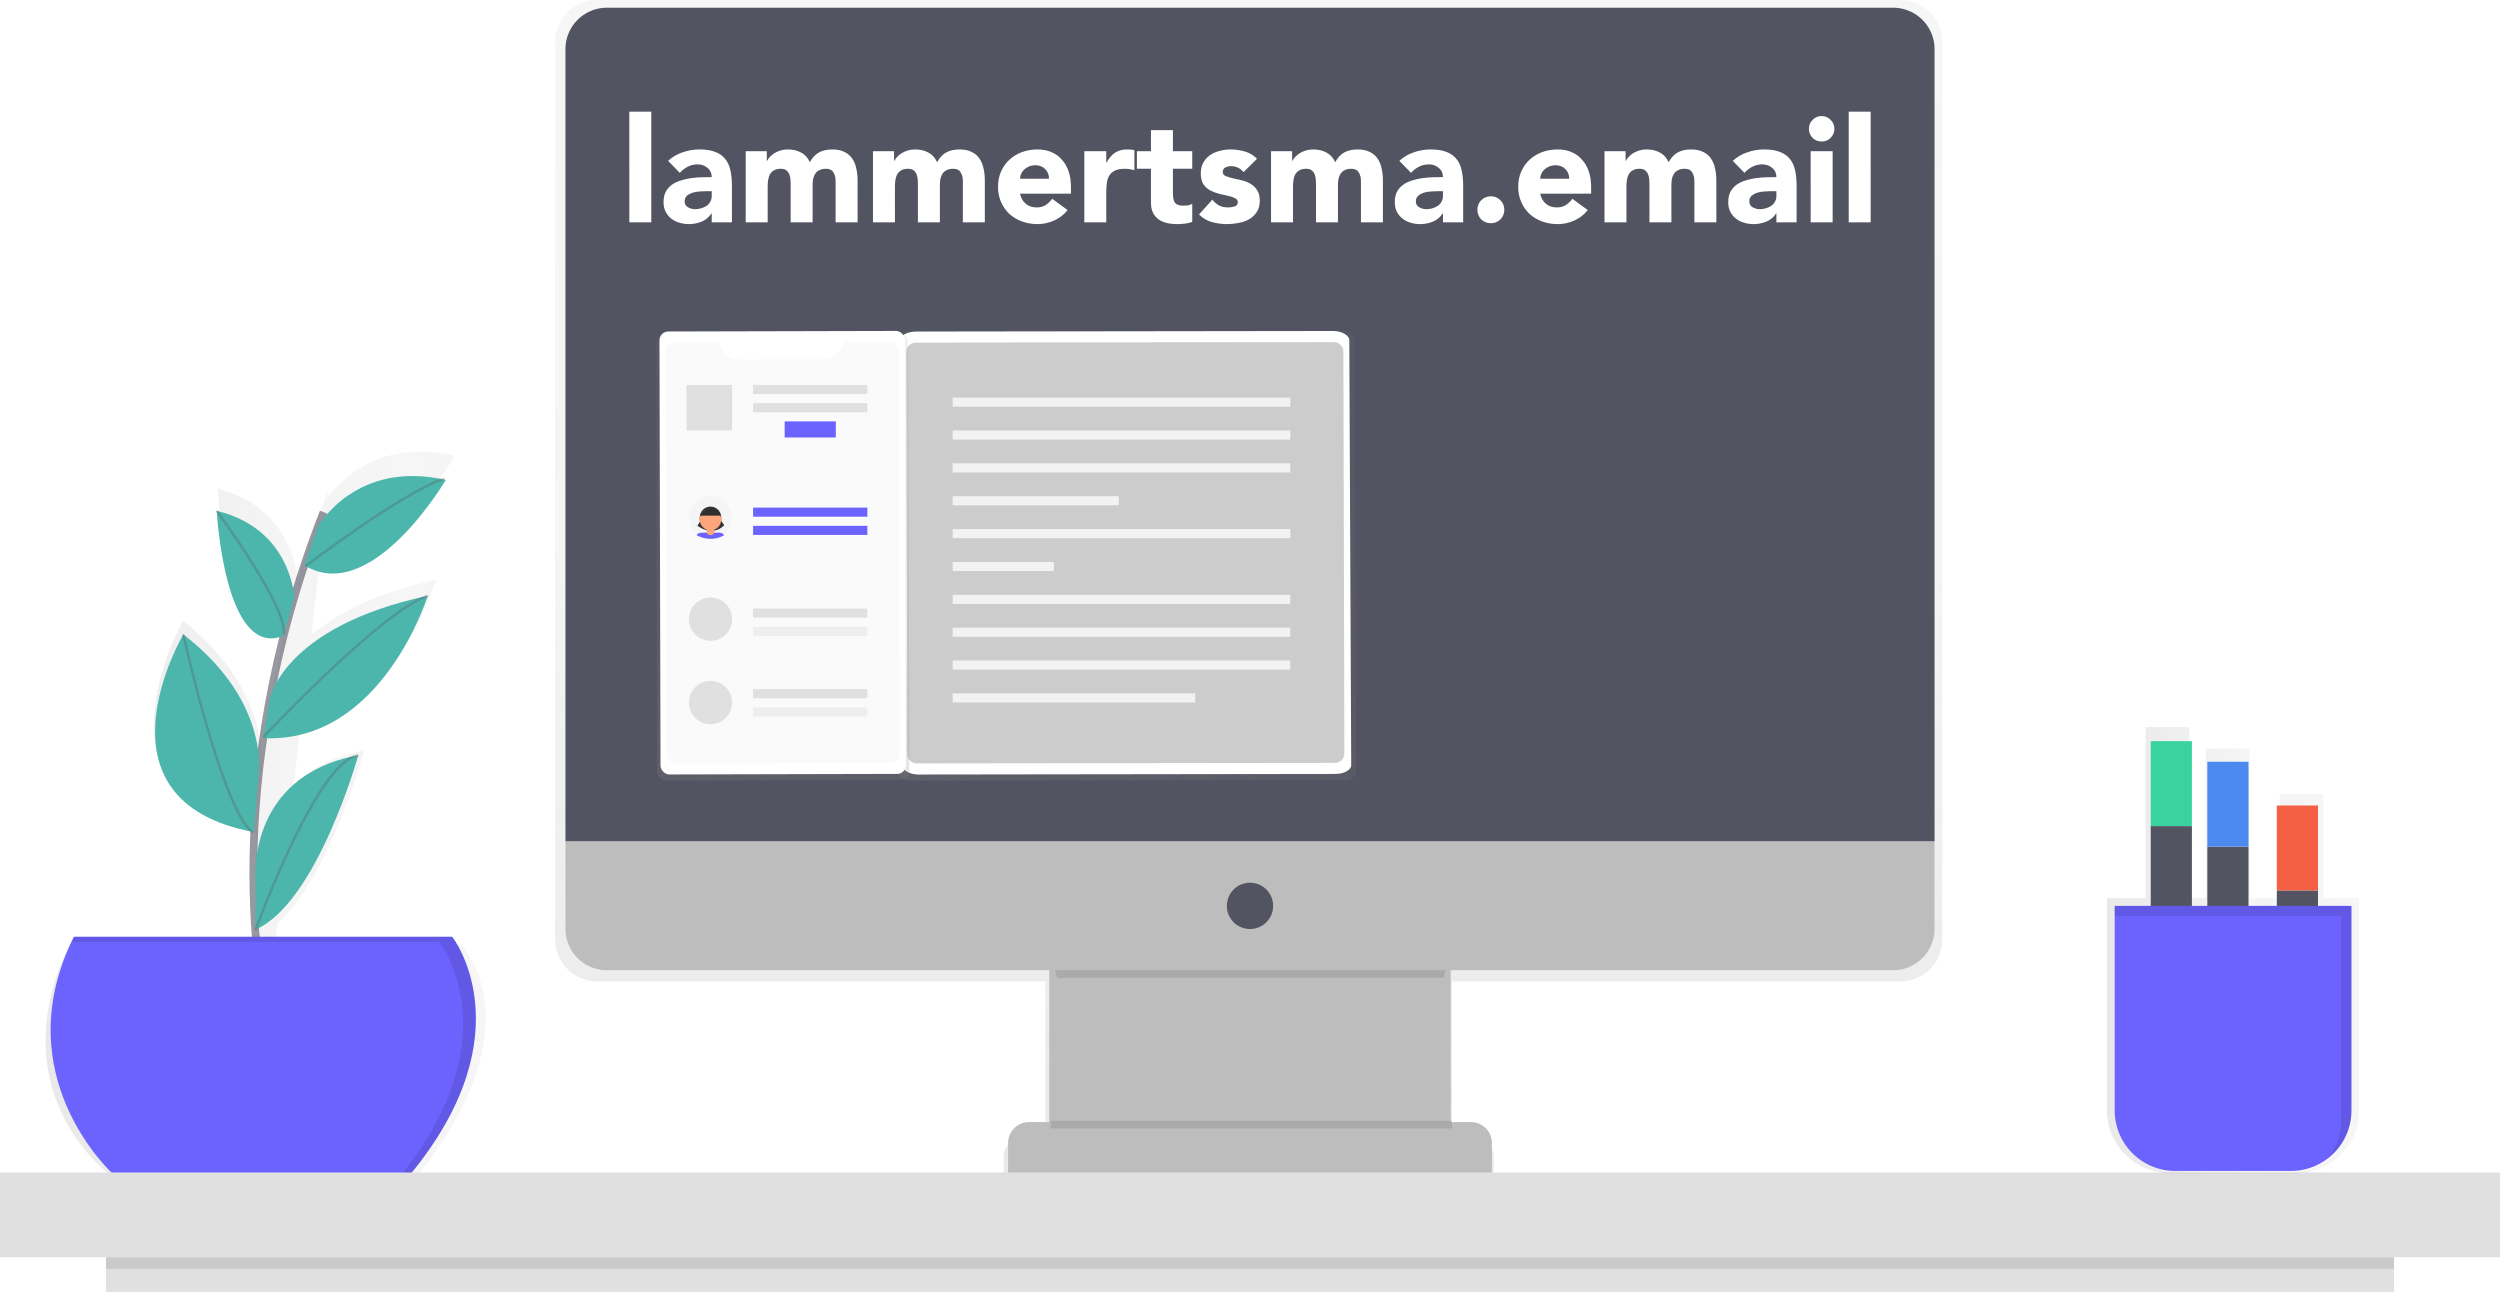 <svg xmlns="http://www.w3.org/2000/svg" xmlns:xlink="http://www.w3.org/1999/xlink" data-name="Layer 1" width="971.44" height="502"><defs><linearGradient id="a" x1="599.5" y1="668.05" x2="599.5" y2="199" gradientUnits="userSpaceOnUse"><stop offset="0" stop-color="gray" stop-opacity=".25"/><stop offset=".54" stop-color="gray" stop-opacity=".12"/><stop offset="1" stop-color="gray" stop-opacity=".1"/></linearGradient><linearGradient id="c" x1="132" y1="515" x2="303" y2="515" xlink:href="#a"/><linearGradient id="d" x1="933" y1="568.28" x2="1031" y2="568.28" xlink:href="#a"/><linearGradient gradientUnits="userSpaceOnUse" gradientTransform="rotate(-.14 -841.696 5577.13)" y2="51.33" x2="630.7" y1="775.01" x1="324.23" id="b"><stop stop-opacity=".25" stop-color="gray" offset="0"/><stop stop-opacity=".12" stop-color="gray" offset=".54"/><stop stop-opacity=".1" stop-color="gray" offset="1"/></linearGradient><linearGradient xlink:href="#b" y2="135.54" x2="863.06" y1="856.45" x1="557.77" id="f" gradientTransform="translate(-296.74 -6.81)"/><linearGradient xlink:href="#b" id="e" gradientUnits="userSpaceOnUse" gradientTransform="rotate(-.14 -841.696 5577.13)" x1="324.23" y1="775.01" x2="630.7" y2="51.33"/></defs><path d="M852.69 199H346.31A16.37 16.37 0 00330 215.42v348.52a16.37 16.37 0 0016.31 16.42h174.16v60.16h-7.94a8.3 8.3 0 00-8.27 8.33v12.07h16.21v7.14h158.06v-7.14h16.21v-12.07a8.3 8.3 0 00-8.27-8.33H679V640h-.51v-59.64h174.2A16.37 16.37 0 00869 563.94V215.42A16.37 16.37 0 00852.69 199z" transform="translate(-114.28 -199)" fill="url(#a)" opacity=".7"/><path fill="#bdbdbd" d="M407.72 371h156v92h-156z"/><path d="M410.79 380h150.17c1.81-7.87 3.26-13 3.26-13h-157s1.61 5.11 3.57 13z" opacity=".1"/><path d="M235.82 3h499.8a16.1 16.1 0 0116.1 16.1V327h-532V19.1A16.1 16.1 0 01235.82 3z" fill="#535461"/><path d="M735.62 377h-499.8a16.1 16.1 0 01-16.1-16.1V327h532v33.9a16.1 16.1 0 01-16.1 16.1z" fill="#bdbdbd"/><circle cx="485.72" cy="352" r="9" fill="#535461"/><path d="M399.89 436h171.66a8.17 8.17 0 018.17 8.17V456h-188v-11.83a8.17 8.17 0 018.17-8.17z" fill="#bdbdbd"/><path d="M408.22 435.5h156v3h-156z" opacity=".1"/><path d="M293.48 566.06h-72.4l1-8.14c20.46-18.37 33.69-67.31 33.69-67.31a6.78 6.78 0 00-.87.18c-12 2.42-20.54 7.35-26.51 13.28l2.54-21.66c37.8-8.14 52.79-58.14 52.79-58.14-24.12 5.35-39.16 13.63-48.5 21.49l3.72-31.82c25.56 8.77 52-37.82 52-37.82l-1-.21.5-.32-.76.27c-28.25-6.09-43.35 10.06-48.25 16.77l.37-3.12q-1.12 3-2.18 5.88v.08q-3 8.13-5.49 16.06-2.17 6.77-4.06 13.4v-.06s-1.17-28.46-31.18-35.95c0 0 3.15 62.07 26.93 51.91-2.2 9-4 17.66-5.56 26.07q-1.49 8.21-2.6 16l-.14.16.14-.12-.06.41q-1 7.07-1.7 13.78c.46-8.62-1.11-33.52-30.45-56.92 0 0-39 68.54 27.5 82l.44.38-.1-.31.6.13.27-3.52a369.39 369.39 0 00.23 44.1c.07 1 .14 2 .21 2.95h-73.23c-27.94 57.79 15.52 89.46 15.52 89.46h120c46.6-58.74 16.59-89.34 16.59-89.34zm-78-65.68z" transform="translate(-114.28 -199)" fill="url(#c)" opacity=".7"/><path d="M102.72 389s-19-83 23-190" fill="none" stroke="#535461" stroke-miterlimit="10" stroke-width="3" opacity=".6"/><path d="M28.72 364h147s29 37-16 92h-116s-42-38-15-92z" fill="#6c63ff"/><path d="M123.61 204.5s14.61-26 49.61-18c0 0-28.93 49.26-55 33.13zm-9.26 27.59s-1.13-26.59-30.13-33.59c0 0 3 58 26 48.5zm-9.48 39.27s5.35-27.86 61.35-39.86c0 0-17.86 57.62-63.93 55.31z" fill="#4db6ac"/><path d="M100.33 302.63s5.89-29.13-29.11-56.13c0 0-38 64.67 27.48 76.83z" fill="#4db6ac"/><path d="M99.28 342.67s-4.06-41.17 39.94-49.17c0 0-16.07 57.49-40 67.74z" fill="#4db6ac"/><path d="M118.72 220s38-29 54-34m-70.5 100.5s46-49 64-55m-82-33s28 38 26 48m-39 0s15 68 27 77m1 38s24-66 40-68" fill="none" stroke="#535461" stroke-miterlimit="10" opacity=".3"/><path d="M175.72 364h-147c-.33.67-.65 1.34-1 2h143s28.29 36.11-14.4 90h3.4c45-55 16-92 16-92z" opacity=".1"/><path fill="#e0e0e0" d="M0 455.6h971.44v32.93H0z"/><path fill="#e0e0e0" d="M41.16 488.53h889.11V502H41.16z"/><path opacity=".1" d="M41.16 488.53h889.11v4.49H41.16z"/><path d="M1027 643.88l.1-.15q.31-.48.61-1l.11-.19q.29-.49.55-1l.09-.17c.2-.39.39-.78.56-1.19a23.79 23.79 0 00.94-2.51l.1-.33c.09-.31.18-.62.26-.93l.1-.44q.1-.42.18-.85c0-.16.06-.32.09-.48s.09-.56.13-.85 0-.33.06-.49.06-.61.08-.92V548h-13.85v-40.48h-17V548h-11.72v-58.14h-17V548H965v-66.45h-17V548h-15v82.6c0 13.48 11.21 24.4 25 24.4h48a25.19 25.19 0 0020.24-10.06q.37-.53.76-1.06z" transform="translate(-114.28 -199)" fill="url(#d)" opacity=".7"/><path fill="#535461" d="M835.72 321h16v100h-16z"/><path fill="#3ad29f" d="M835.72 288h16v33h-16z"/><path fill="#535461" d="M857.72 329h16v100h-16z"/><path fill="#4d8af0" d="M857.72 296h16v33h-16z"/><path fill="#535461" d="M884.72 346h16v100h-16z"/><path fill="#f55f44" d="M884.72 313h16v33h-16z"/><path d="M821.72 352h92v79.5a23.5 23.5 0 01-23.5 23.5h-45a23.5 23.5 0 01-23.5-23.5V352z" fill="#6c63ff"/><path d="M821.72 352v4h88v79.5a23.39 23.39 0 01-5 14.49 23.45 23.45 0 009-18.49V352z" opacity=".1"/><g transform="translate(348.453 128.619) scale(.25)"><path fill="url(#e)" transform="translate(-268 -60.22)" d="M965.11 60.78l-682.25.88c-8.22.017-14.871 6.69-14.86 14.91l1.65 667.73c.022 8.224 6.706 14.872 14.93 14.85l682.25-.88c8.22-.022 14.867-6.7 14.85-14.92L980 75.62c-.028-8.204-6.686-14.84-14.89-14.84z"/><rect fill="#fff" transform="rotate(-.076) skewX(.18)" ry="13.64" rx="24.963" height="688.505" width="698.098" y=".897" x="5.256"/><path fill="#ccc" d="M694.62 190.78l-.38-159c-.022-7.999-6.521-14.467-14.52-14.45l-484.2.405-166.14.405c-7.999.022-14.467 6.521-14.45 14.52L15.32 193l1.13 464.66c.039 7.999 6.551 14.453 14.55 14.42l650.34-.81c7.971-.044 14.41-6.519 14.41-14.49z"/><path fill="#f2f2f2" d="M86.931 103.52H611.69v14.16H86.931zm0 51.084H611.69v14.16H86.931zm0 51.085H611.69v14.16H86.931zm0 51.084h258.171v14.16H86.931zm0 51.085H611.69v14.16H86.931zm0 51.084H244.23v14.16H86.931zm0 51.085H611.69v14.16H86.931zm0 51.084H611.69v14.16H86.931zm0 51.085H611.69v14.16H86.931zm0 51.084h377.055v14.16H86.931z"/></g><g transform="translate(203.825 95.09) scale(.25)"><path d="M581.52 137.86l-362.26.88a14.89 14.89 0 00-14.85 14.92l1.65 664.46a14.89 14.89 0 0014.93 14.85l362.27-.88a14.89 14.89 0 0014.83-14.9l-1.65-664.46a14.89 14.89 0 00-14.92-14.87z" fill="url(#f)"/><rect x="209.363" y="135.432" width="381.44" height="688.5" rx="13.64" ry="13.64" transform="rotate(-.14)" fill="#fff"/><path data-name="&lt;Path&gt;" d="M582.03 325.9l-.38-160.13a14.49 14.49 0 00-14.52-14.45l-70.87.17a30.92 30.92 0 01-30.41 26.38l-131.74.32a30.92 30.92 0 01-30.54-26.23l-69.79.17a14.49 14.49 0 00-14.45 14.52l.39 160.34" fill="#fafafa"/><path data-name="&lt;Path&gt;" d="M219.72 327l1.13 464.66a14.49 14.49 0 0014.52 14.45l333.34-.81a14.49 14.49 0 0014.45-14.52l-1.14-466" fill="#fafafa"/><path fill="#e0e0e0" d="M251.76 217.94h70.82v70.82h-70.82z"/><path fill="#6c63ff" d="M355.26 408.6h177.59v14.16H355.26zm0 28.33h177.59v14.16H355.26z"/><path fill="#e0e0e0" d="M355.26 565.49h177.59v14.16H355.26z"/><path fill="#eee" d="M355.26 593.81h177.59v14.16H355.26z"/><path fill="#6c63ff" d="M404.29 274.59h79.53v25.06h-79.53z"/><g transform="translate(789.739 62.622)"><ellipse fill="#f5f5f5" ry="33.7" rx="33.54" cy="361.378" cx="-500.699"/><path fill="#6c63ff" d="M-486.249 384.968h-29.1a8.67 8.67 0 00-7.08 3.76 43.63 43.63 0 0043 .24 8.66 8.66 0 00-6.82-4z"/><path fill="#333" d="M-515.099 362.248s-4.26 12.4-6.59 11.24c0 0 22.44 19.38 42.25 0a59.07 59.07 0 00-8.53-11.24z"/><circle fill="#333" r="16.67" cy="361.088" cx="-500.719"/><path opacity=".1" d="M-506.579 379.198h11.63v4.52a5.34 5.34 0 01-5.34 5.34h-1a5.34 5.34 0 01-5.34-5.34v-4.52z"/><path fill="#fda57d" d="M-505.349 378.918h9.18a1.23 1.23 0 011.23 1.23v3.29a5.34 5.34 0 01-5.35 5.35h-1a5.34 5.34 0 01-5.34-5.34v-3.29a1.23 1.23 0 011.23-1.23z"/><path opacity=".1" d="M-506.559 380.568a16.73 16.73 0 0011.63 0v-1.43h-11.63z"/><circle fill="#fda57d" r="16.67" cy="364.698" cx="-500.719"/><path fill="#333" d="M-516.689 358.378h31.78s-2.71-12.83-14.73-12c-12.02.83-17.05 12-17.05 12z"/><ellipse fill="#fda57d" ry="2.91" rx="1.55" cy="363.988" cx="-517.039"/><ellipse fill="#fda57d" ry="2.91" rx="1.55" cy="363.988" cx="-484.489"/><path opacity=".1" d="M-516.689 358.808h31.78s-2.71-12.83-14.73-12c-12.02.83-17.05 12-17.05 12z"/></g><ellipse cx="289.04" cy="581.98" rx="33.54" ry="33.7" fill="#e0e0e0"/><ellipse cx="289.04" cy="711.63" rx="33.54" ry="33.7" fill="#e0e0e0"/><path fill="#e0e0e0" d="M355.26 690.78h177.59v14.16H355.26z"/><path fill="#eee" d="M355.26 719.1h177.59v14.16H355.26z"/><path fill="#e0e0e0" d="M355.26 217.94h177.59v14.16H355.26zm0 28.33h177.59v14.16H355.26z"/></g><path d="M244.541 43.388h8.534V86.4h-8.534zM276.56 82.93h-.115q-1.422 2.219-3.811 3.186-2.333.967-4.95.967-1.935 0-3.755-.569-1.764-.512-3.13-1.593-1.365-1.081-2.161-2.674-.797-1.593-.797-3.698 0-2.39.853-4.04.91-1.65 2.39-2.73 1.536-1.082 3.47-1.65 1.935-.626 3.983-.91 2.105-.285 4.153-.342 2.106-.057 3.87-.057 0-2.276-1.65-3.584-1.594-1.366-3.813-1.366-2.105 0-3.868.91-1.707.854-3.073 2.39l-4.551-4.665q2.39-2.22 5.575-3.3 3.186-1.138 6.6-1.138 3.755 0 6.145.967 2.446.91 3.869 2.731 1.479 1.82 2.048 4.495.569 2.617.569 6.087V86.4h-7.852zm-2.106-8.648q-.967 0-2.446.114-1.423.056-2.788.455-1.309.398-2.276 1.194-.91.797-.91 2.22 0 1.536 1.308 2.275 1.309.74 2.731.74 1.252 0 2.39-.342 1.195-.341 2.105-.967.91-.626 1.422-1.593.57-.967.57-2.276v-1.82zm15.311-15.532h8.193v3.755h.114q.398-.797 1.137-1.593.74-.797 1.764-1.423t2.333-1.024q1.308-.398 2.845-.398 2.901 0 5.12 1.195 2.276 1.194 3.414 3.755 1.479-2.674 3.584-3.812t5.177-1.138q2.788 0 4.666.967 1.934.91 3.015 2.56 1.138 1.593 1.593 3.812.512 2.162.512 4.666V86.4h-8.534V70.3q0-1.935-.853-3.3-.797-1.423-2.902-1.423-1.48 0-2.503.512-.967.455-1.593 1.309-.57.853-.854 1.99-.227 1.139-.227 2.39V86.4h-8.534V71.778q0-.74-.057-1.82-.057-1.081-.399-2.048-.34-.968-1.137-1.65-.74-.683-2.22-.683-1.65 0-2.673.626-1.024.569-1.593 1.593-.512.967-.683 2.219-.17 1.251-.17 2.617V86.4h-8.535zm49.449 0h8.193v3.755h.114q.398-.797 1.138-1.593.74-.797 1.763-1.423 1.025-.626 2.333-1.024 1.309-.398 2.845-.398 2.901 0 5.12 1.195 2.276 1.194 3.414 3.755 1.48-2.674 3.584-3.812 2.105-1.138 5.178-1.138 2.788 0 4.665.967 1.934.91 3.015 2.56 1.138 1.593 1.594 3.812.512 2.162.512 4.666V86.4h-8.535V70.3q0-1.935-.853-3.3-.797-1.423-2.902-1.423-1.479 0-2.503.512-.967.455-1.593 1.309-.569.853-.853 1.99-.228 1.139-.228 2.39V86.4h-8.534V71.778q0-.74-.057-1.82-.057-1.081-.398-2.048-.342-.968-1.138-1.65-.74-.683-2.22-.683-1.65 0-2.673.626-1.024.569-1.593 1.593-.512.967-.683 2.219-.17 1.251-.17 2.617V86.4h-8.535zm75.621 22.871q-2.048 2.617-5.178 4.04-3.129 1.422-6.485 1.422-3.187 0-6.031-1.024-2.788-1.024-4.893-2.902-2.048-1.934-3.243-4.608-1.195-2.674-1.195-5.974 0-3.3 1.195-5.974 1.195-2.674 3.243-4.552 2.105-1.934 4.893-2.958 2.844-1.024 6.03-1.024 2.959 0 5.349 1.024 2.446 1.024 4.096 2.958 1.707 1.878 2.617 4.552.91 2.674.91 5.974v2.674h-19.799q.512 2.446 2.22 3.926 1.706 1.422 4.21 1.422 2.104 0 3.527-.91 1.479-.967 2.56-2.447zm-7.226-12.175q.057-2.162-1.422-3.698-1.48-1.537-3.812-1.537-1.422 0-2.503.456-1.081.455-1.878 1.194-.74.683-1.195 1.65-.398.91-.455 1.935zm13.724-10.696h8.534v4.437h.114q1.366-2.56 3.243-3.812 1.878-1.308 4.722-1.308.74 0 1.48.057t1.365.227v7.795q-.91-.285-1.82-.398-.854-.171-1.821-.171-2.447 0-3.869.683-1.422.682-2.219 1.934-.74 1.195-.967 2.902-.228 1.707-.228 3.755V86.4h-8.534zm41.946 6.827h-7.51v9.217q0 1.138.113 2.105.114.91.512 1.593.399.683 1.195 1.08.854.342 2.22.342.682 0 1.763-.113 1.138-.171 1.707-.683v7.112q-1.423.512-2.959.682-1.536.171-3.015.171-2.162 0-3.983-.455-1.82-.455-3.186-1.423-1.365-1.024-2.162-2.617-.74-1.593-.74-3.868V65.577h-5.461V58.75h5.461v-8.193h8.535v8.193h7.51zm19.927 1.308q-1.878-2.332-4.95-2.332-1.08 0-2.105.512-1.024.512-1.024 1.764 0 1.024 1.024 1.536 1.081.455 2.674.853 1.65.342 3.47.797 1.878.398 3.471 1.308 1.65.91 2.674 2.504 1.081 1.536 1.081 4.153 0 2.674-1.195 4.438-1.137 1.706-2.958 2.787-1.82 1.025-4.096 1.423-2.276.455-4.495.455-2.902 0-5.86-.797-2.959-.853-5.007-2.958l5.177-5.746q1.195 1.479 2.618 2.275 1.479.74 3.413.74 1.48 0 2.674-.398 1.195-.455 1.195-1.593 0-1.081-1.08-1.593-1.025-.57-2.675-.91-1.593-.399-3.47-.797-1.821-.455-3.471-1.309-1.593-.853-2.674-2.39-1.024-1.592-1.024-4.21 0-2.446.967-4.21 1.024-1.763 2.617-2.901 1.65-1.138 3.755-1.65 2.105-.57 4.267-.57 2.731 0 5.519.797 2.788.797 4.722 2.845zm10.69-8.135h8.193v3.755h.113q.399-.797 1.138-1.593.74-.797 1.764-1.423t2.333-1.024q1.308-.398 2.844-.398 2.902 0 5.121 1.195 2.276 1.194 3.414 3.755 1.479-2.674 3.584-3.812t5.177-1.138q2.788 0 4.666.967 1.934.91 3.015 2.56 1.138 1.593 1.593 3.812.512 2.162.512 4.666V86.4h-8.534V70.3q0-1.935-.853-3.3-.797-1.423-2.902-1.423-1.48 0-2.503.512-.968.455-1.593 1.309-.57.853-.854 1.99-.227 1.139-.227 2.39V86.4h-8.535V71.778q0-.74-.056-1.82-.057-1.081-.399-2.048-.341-.968-1.138-1.65-.74-.683-2.218-.683-1.65 0-2.675.626-1.024.569-1.593 1.593-.512.967-.682 2.219-.171 1.251-.171 2.617V86.4h-8.534zm66.802 24.18h-.114q-1.422 2.219-3.812 3.186-2.332.967-4.95.967-1.934 0-3.755-.569-1.763-.512-3.129-1.593-1.365-1.081-2.162-2.674-.796-1.593-.796-3.698 0-2.39.853-4.04.91-1.65 2.39-2.73 1.536-1.082 3.47-1.65 1.935-.626 3.983-.91 2.105-.285 4.153-.342 2.105-.057 3.869-.057 0-2.276-1.65-3.584-1.593-1.366-3.812-1.366-2.105 0-3.869.91-1.707.854-3.072 2.39l-4.552-4.665q2.39-2.22 5.576-3.3 3.186-1.138 6.6-1.138 3.755 0 6.144.967 2.447.91 3.87 2.731 1.478 1.82 2.047 4.495.57 2.617.57 6.087V86.4h-7.852zm-2.105-8.648q-.967 0-2.447.114-1.422.056-2.787.455-1.309.398-2.276 1.194-.91.797-.91 2.22 0 1.536 1.308 2.275 1.309.74 2.731.74 1.252 0 2.39-.342 1.194-.341 2.105-.967.91-.626 1.422-1.593.569-.967.569-2.276v-1.82zm15.481 7.225q0-1.08.399-2.048.398-.967 1.08-1.65.74-.74 1.707-1.138.968-.398 2.049-.398 1.08 0 2.048.398.967.399 1.65 1.138.74.683 1.138 1.65.398.967.398 2.048t-.398 2.049q-.399.967-1.138 1.706-.683.683-1.65 1.081-.967.399-2.048.399t-2.049-.399q-.967-.398-1.706-1.08-.683-.74-1.081-1.707-.399-.968-.399-2.049zm42.892.114q-2.049 2.617-5.178 4.04-3.129 1.422-6.486 1.422-3.186 0-6.03-1.024-2.788-1.024-4.893-2.902-2.049-1.934-3.243-4.608-1.195-2.674-1.195-5.974 0-3.3 1.195-5.974 1.194-2.674 3.243-4.552 2.105-1.934 4.892-2.958 2.845-1.024 6.031-1.024 2.959 0 5.348 1.024 2.447 1.024 4.097 2.958 1.707 1.878 2.617 4.552.91 2.674.91 5.974v2.674h-19.8q.513 2.446 2.22 3.926 1.707 1.422 4.21 1.422 2.105 0 3.527-.91 1.48-.967 2.56-2.447zm-7.226-12.175q.057-2.162-1.422-3.698-1.48-1.537-3.812-1.537-1.423 0-2.504.456-1.08.455-1.877 1.194-.74.683-1.195 1.65-.398.91-.455 1.935zm13.724-10.696h8.193v3.755h.114q.398-.797 1.137-1.593.74-.797 1.764-1.423t2.333-1.024q1.308-.398 2.845-.398 2.901 0 5.12 1.195 2.276 1.194 3.414 3.755 1.479-2.674 3.584-3.812t5.177-1.138q2.788 0 4.666.967 1.934.91 3.015 2.56 1.138 1.593 1.593 3.812.512 2.162.512 4.666V86.4h-8.534V70.3q0-1.935-.853-3.3-.797-1.423-2.902-1.423-1.48 0-2.503.512-.967.455-1.593 1.309-.57.853-.854 1.99-.227 1.139-.227 2.39V86.4h-8.534V71.778q0-.74-.057-1.82-.057-1.081-.399-2.048-.341-.968-1.137-1.65-.74-.683-2.22-.683-1.65 0-2.673.626-1.024.569-1.593 1.593-.512.967-.683 2.219-.17 1.251-.17 2.617V86.4h-8.535zm66.802 24.18h-.114q-1.422 2.219-3.812 3.186-2.332.967-4.95.967-1.934 0-3.755-.569-1.763-.512-3.129-1.593-1.365-1.081-2.162-2.674-.796-1.593-.796-3.698 0-2.39.853-4.04.91-1.65 2.39-2.73 1.536-1.082 3.47-1.65 1.935-.626 3.983-.91 2.105-.285 4.153-.342 2.105-.057 3.869-.057 0-2.276-1.65-3.584-1.593-1.366-3.812-1.366-2.105 0-3.869.91-1.706.854-3.072 2.39l-4.551-4.665q2.39-2.22 5.575-3.3 3.186-1.138 6.6-1.138 3.755 0 6.144.967 2.447.91 3.87 2.731 1.479 1.82 2.048 4.495.568 2.617.568 6.087V86.4h-7.851zm-2.105-8.648q-.967 0-2.447.114-1.422.056-2.787.455-1.309.398-2.276 1.194-.91.797-.91 2.22 0 1.536 1.308 2.275 1.309.74 2.731.74 1.252 0 2.39-.342 1.194-.341 2.105-.967.91-.626 1.422-1.593.569-.967.569-2.276v-1.82zm15.425-15.532h8.534V86.4h-8.534zm-.683-8.705q0-2.048 1.422-3.47 1.48-1.48 3.528-1.48t3.47 1.48q1.48 1.422 1.48 3.47t-1.48 3.527q-1.422 1.423-3.47 1.423-2.049 0-3.528-1.423-1.422-1.479-1.422-3.527zm15.462-6.657h8.534V86.4h-8.534z" style="line-height:1.25;-inkscape-font-specification:'Avenir Ultra-Bold';text-align:center" font-weight="800" font-size="56.894" font-family="Avenir" text-anchor="middle" fill="#fff"/></svg>